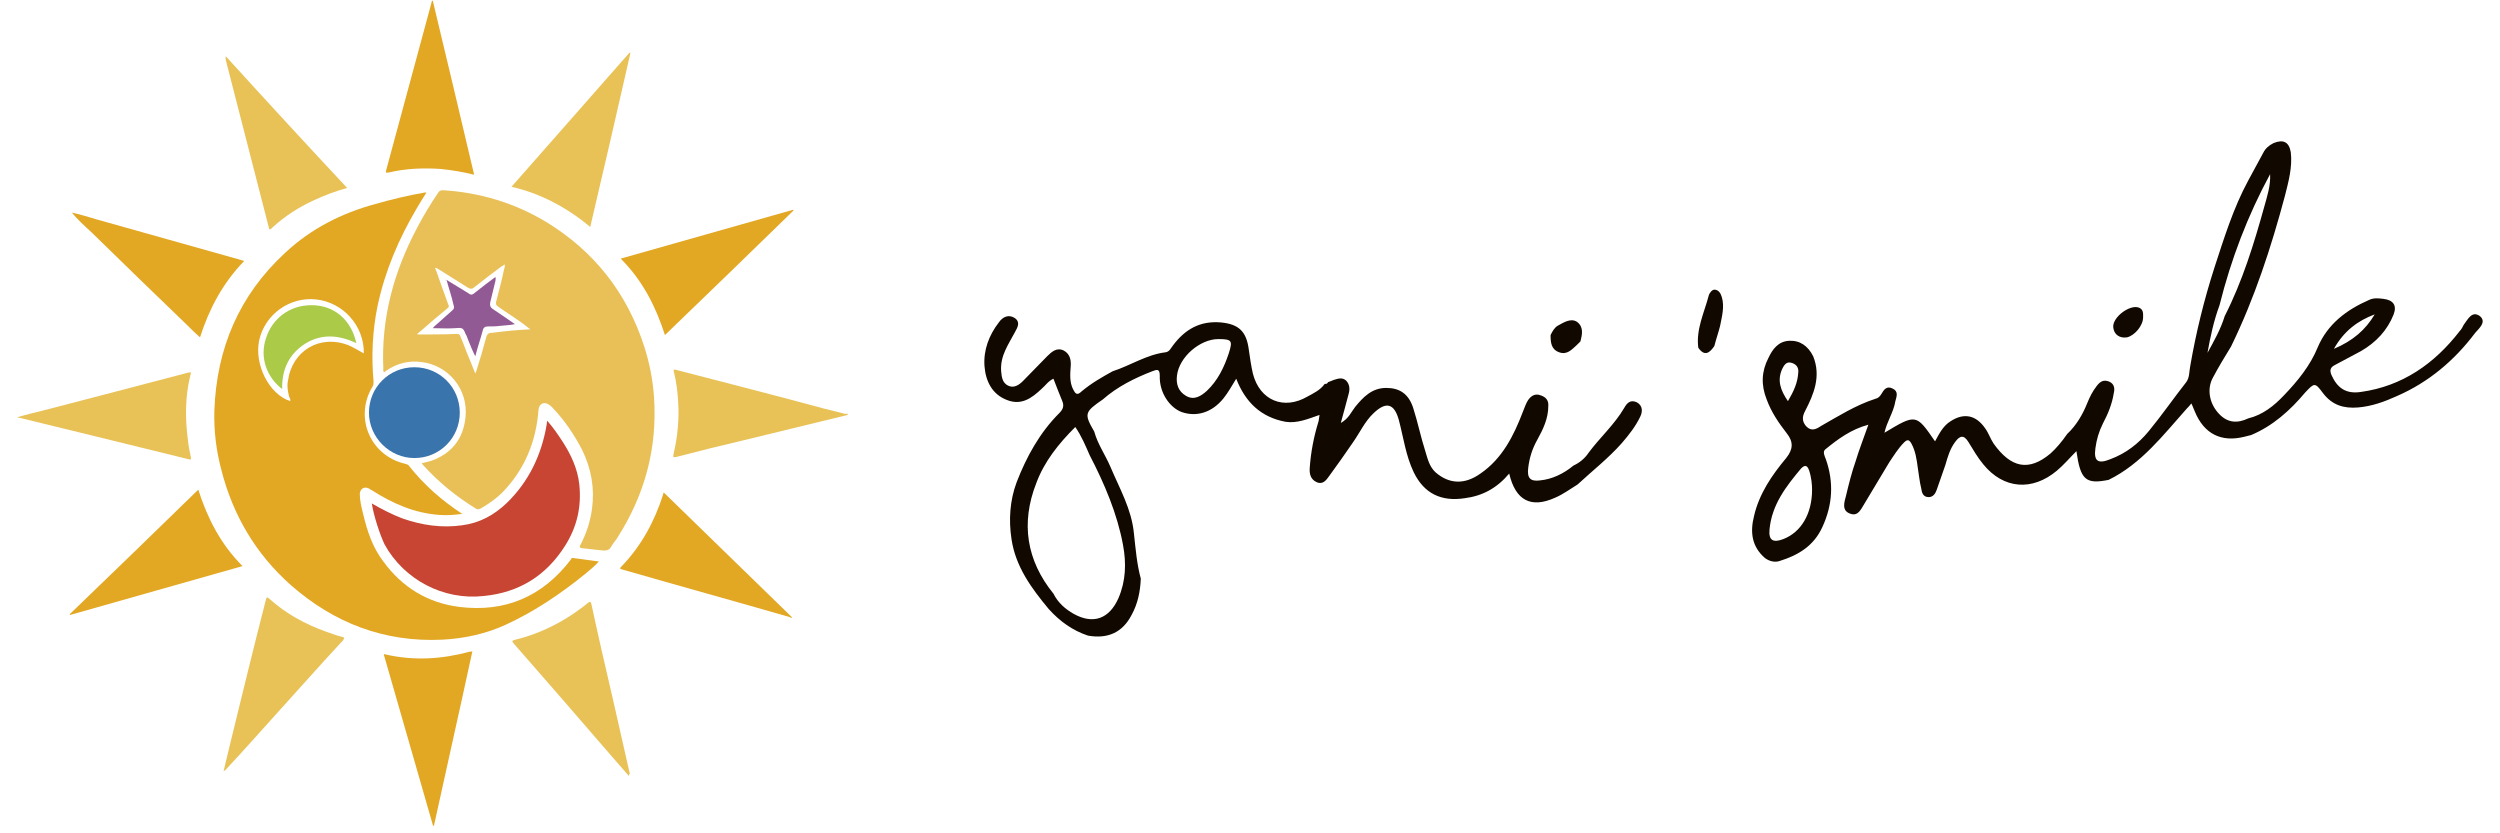 <?xml version="1.0" encoding="utf-8"?>
<!-- Generator: Adobe Illustrator 26.3.1, SVG Export Plug-In . SVG Version: 6.00 Build 0)  -->
<svg version="1.1" id="Calque_1" xmlns="http://www.w3.org/2000/svg" xmlns:xlink="http://www.w3.org/1999/xlink" x="0px" y="0px"
	 viewBox="0 0 435 145" style="enable-background:new 0 0 435 145;" xml:space="preserve">
<style type="text/css">
	.st0{fill:#110900;}
	.st1{fill:#E8C157;}
	.st2{fill:#E2A723;}
	.st3{fill:#E8C057;}
	.st4{fill:#C84533;}
	.st5{fill:#3974AC;}
	.st6{fill:#E3A623;}
	.st7{fill:#ABCA47;}
	.st8{fill:#925A94;}
</style>
<g>
	<path class="st0" d="M359.7,75.5c1.6-1.5,2.7-3.4,3.5-5.4c0.4-1,0.9-2,1.6-2.9c0.6-0.8,1.2-1.2,2.2-0.8c0.9,0.4,1,1.2,0.8,2
		c-0.3,1.9-1,3.6-1.9,5.3c-0.7,1.4-1.1,2.8-1.3,4.3c-0.3,2.2,0.4,2.8,2.6,1.9c2.7-1,4.9-2.7,6.7-4.9c2.3-2.8,4.3-5.7,6.5-8.5
		c0.6-0.8,0.5-1.8,0.7-2.8c1-5.8,2.4-11.5,4.2-17.1c1.7-5.2,3.3-10.4,5.9-15.2c0.9-1.6,1.7-3.2,2.6-4.8c0.4-0.8,1-1.3,1.8-1.7
		c1.7-0.7,2.7-0.2,3,1.6c0.3,2.6-0.4,5.1-1,7.5c-2.4,9-5.3,17.9-9.4,26.3c-1.1,1.8-2.2,3.6-3.2,5.5c-1,1.9-0.6,4.4,1.1,6.2
		c1.5,1.6,3.2,1.7,5.1,0.8c2.5-0.6,4.5-2.2,6.2-4c2.4-2.5,4.6-5.2,5.9-8.4c1.7-4,5-6.5,8.9-8.2c0.8-0.4,1.7-0.3,2.5-0.2
		c1.7,0.2,2.4,1.1,1.8,2.7c-1.1,2.8-3.1,4.9-5.7,6.4c-1.5,0.8-3,1.6-4.5,2.4c-0.8,0.4-1,0.9-0.6,1.8c1,2.2,2.5,3.3,5.1,2.9
		c7.2-1,12.8-4.9,17.2-10.6c0.3-0.3,0.5-0.7,0.7-1.1c0.7-0.9,1.4-2.5,2.8-1.5c1.2,1-0.1,2.1-0.8,2.9c-3.6,4.8-8.1,8.6-13.6,11
		c-2.2,1-4.4,1.8-6.8,2c-2.5,0.2-4.5-0.4-6.1-2.5c-1.4-1.9-1.5-1.8-3.1-0.1c-2.6,3.1-5.6,5.8-9.4,7.4c-0.4,0.1-0.8,0.2-1.2,0.3
		c-4,1-7-0.5-8.6-4.4c-0.2-0.4-0.3-0.8-0.6-1.4c-0.3,0.4-0.6,0.7-0.8,0.9c-4.1,4.6-7.9,9.6-13.6,12.4c-4,0.8-4.9,0-5.6-5
		c-1.2,1.2-2.2,2.4-3.4,3.4c-4.3,3.6-9.3,3.2-12.8-1.1c-1-1.2-1.8-2.6-2.6-3.9c-0.8-1.3-1.5-1.1-2.3,0c-0.9,1.2-1.3,2.6-1.7,4
		c-0.5,1.4-1,2.9-1.5,4.3c-0.2,0.6-0.6,1.3-1.4,1.3c-1,0-1.2-0.8-1.3-1.5c-0.3-1.2-0.4-2.4-0.6-3.6c-0.2-1.5-0.4-2.9-1.1-4.2
		c-0.4-0.7-0.7-0.8-1.3-0.2c-1,1-1.8,2.3-2.6,3.5c-1.4,2.3-2.8,4.7-4.2,7c-0.6,0.9-1.1,2.4-2.5,1.9c-1.6-0.5-1.1-2-0.8-3.1
		c0.5-2.1,1-4.1,1.7-6.1c0.6-2,1.4-4,2.2-6.3c-3,0.8-5.3,2.5-7.5,4.3c-0.5,0.4-0.1,1.2,0.1,1.7c1.4,4,1.2,7.9-0.6,11.8
		c-1.5,3.3-4.2,4.9-7.4,5.9c-0.8,0.3-1.8,0.1-2.6-0.5c-2.3-2-2.6-4.5-1.9-7.3c0.9-3.9,3.1-7.1,5.6-10.1c1.2-1.5,1.3-2.8,0.1-4.3
		c-1.4-1.8-2.7-3.7-3.5-5.9c-1-2.5-0.9-4.9,0.3-7.2c0.7-1.5,1.7-2.9,3.6-3c1.9-0.1,3.3,0.9,4.2,2.7c1.4,3.5,0.1,6.6-1.4,9.5
		c-0.6,1.1-0.5,1.9,0.2,2.7c0.9,0.9,1.7,0.5,2.6-0.1c3-1.7,6-3.6,9.4-4.7c0.5-0.1,0.8-0.4,1.1-0.9c0.4-0.7,0.9-1.4,1.9-0.9
		c1.1,0.5,0.7,1.4,0.5,2.2c-0.3,1.9-1.5,3.6-1.9,5.5c5.5-3.3,5.5-3.3,8.8,1.5c0.7-1.3,1.4-2.7,2.7-3.5c2.3-1.5,4.4-1.1,6,1.2
		c0.6,0.8,0.9,1.8,1.5,2.7c3,4.2,6.1,4.9,9.9,1.7C357.8,78,358.8,76.8,359.7,75.5z M387.1,55c3.1-6.1,5.1-12.6,6.9-19.1
		c0.5-1.8,1.1-3.6,1-5.6c-3.9,7.2-6.8,14.8-8.8,22.8c-1,2.7-1.6,5.5-2.1,8.3C385.2,59.4,386.4,57.3,387.1,55z M315.3,85.2
		c0-0.8-0.1-2.1-0.5-3.3c-0.3-0.9-0.7-1.1-1.4-0.4c-2.6,3.1-5.1,6.3-5.5,10.6c-0.2,1.9,0.6,2.4,2.4,1.7
		C313.4,92.6,315.3,89.4,315.3,85.2z M311.1,69.8c1-1.7,1.7-3.2,1.8-5c0.1-0.9-0.4-1.5-1.3-1.7c-0.8-0.2-1.2,0.5-1.5,1.1
		C309.2,66.2,309.8,67.9,311.1,69.8z M406.1,60.7c3.3-1.4,5.5-3.3,7.1-6C410.3,55.8,407.9,57.5,406.1,60.7z"/>
	<path class="st0" d="M193.6,64.6c3.1-1,5.9-2.9,9.2-3.3c0.7-0.1,0.9-0.7,1.3-1.2c2.1-2.8,4.7-4.3,8.3-4c3.2,0.3,4.5,1.6,4.9,4.8
		c0.2,1.4,0.4,2.8,0.7,4.1c1.2,4.7,5.4,6.4,9.5,4c1.1-0.6,2.2-1.1,3-2.2c0.3,0,0.5,0,0.6-0.4c0,0,0,0.1,0,0.1c0.3-0.1,0.7-0.3,1-0.4
		c0.7-0.2,1.4-0.5,2.1,0.1c0.6,0.6,0.7,1.4,0.5,2.2c-0.4,1.6-0.9,3.3-1.4,5.2c1.4-0.8,1.8-1.9,2.5-2.8c1.4-1.7,2.9-3.3,5.4-3.3
		c2.3,0,3.9,1,4.7,3.5c0.8,2.5,1.3,5,2.1,7.5c0.4,1.3,0.7,2.7,1.8,3.7c2.3,2,5,2.2,7.8,0.2c3.8-2.6,5.8-6.6,7.4-10.8
		c0.3-0.7,0.5-1.4,0.9-2c0.5-0.7,1.2-1.2,2.2-0.8c0.9,0.3,1.4,0.9,1.3,1.9c0,2.1-0.9,4-1.9,5.8c-0.9,1.6-1.4,3.2-1.6,5
		c-0.2,1.7,0.4,2.3,2,2.1c2.2-0.2,4.2-1.2,5.9-2.6c1.1-0.5,2-1.3,2.6-2.2c2-2.7,4.5-4.9,6.2-7.8c0.5-0.9,1.1-1.5,2.2-1
		c1.1,0.6,1,1.7,0.6,2.5c-0.8,1.7-2,3.2-3.2,4.6c-2.3,2.6-5.1,4.8-7.7,7.2c-1.3,0.8-2.5,1.7-3.9,2.3c-4.2,1.9-6.9,0.5-8-4.2
		c-2.1,2.5-4.6,3.9-7.8,4.3c-4,0.6-7-0.8-8.8-4.5c-1.4-2.9-1.8-6.1-2.6-9.1c-0.8-2.9-2.2-3.3-4.4-1.2c-1.5,1.4-2.4,3.4-3.6,5.1
		c-1.3,1.9-2.7,3.9-4.1,5.8c-0.5,0.7-1.1,1.6-2.2,1.1c-1.1-0.5-1.3-1.5-1.2-2.6c0.2-2.7,0.7-5.3,1.5-7.9c0.1-0.3,0.1-0.7,0.2-1.2
		c-2,0.7-3.9,1.5-5.9,1.2c-4.3-0.8-7-3.4-8.6-7.5c-0.8,1.3-1.4,2.4-2.2,3.4c-2,2.5-4.7,3.3-7.3,2.4c-2.1-0.8-3.9-3.4-3.8-6.3
		c0-1.3-0.5-1.1-1.3-0.8c-3.1,1.2-6.1,2.7-8.6,4.9c-3.2,2.2-3.3,2.5-1.5,5.6c0.6,2.2,1.9,4,2.8,6.1c1.6,3.8,3.7,7.4,4.1,11.6
		c0.3,2.7,0.5,5.3,1.2,7.9c-0.1,2.2-0.5,4.3-1.6,6.3c-1.6,3.1-4.2,4.2-7.6,3.6c-2.7-0.9-4.9-2.5-6.8-4.6c-3-3.6-5.8-7.4-6.5-12.2
		c-0.5-3.3-0.3-6.7,0.9-9.9c1.7-4.4,4-8.6,7.4-12c0.7-0.7,0.9-1.3,0.5-2.2c-0.5-1.2-1-2.5-1.5-3.8c-0.9,0.4-1.4,1.2-2.1,1.8
		c-1.7,1.6-3.5,2.9-6,1.9c-2.6-1-3.7-3.3-3.9-5.9c-0.2-2.8,0.8-5.4,2.5-7.6c0.7-1,1.7-1.4,2.7-0.8c1.1,0.7,0.6,1.6,0.1,2.5
		c-1.1,2.1-2.6,4.1-2.4,6.8c0.1,1,0.2,2,1.2,2.5c1,0.5,1.9-0.1,2.6-0.8c1.4-1.4,2.8-2.9,4.2-4.3c0.8-0.8,1.7-1.6,2.9-1
		c1.1,0.6,1.3,1.7,1.2,2.8c-0.1,1.3-0.2,2.7,0.4,3.9c0.4,0.8,0.7,1.2,1.5,0.4C190,66.6,191.8,65.6,193.6,64.6z M189.6,79.2
		c-0.7-1.6-1.4-3.3-2.5-4.9c-2.9,2.9-5.4,6-6.8,9.8c-2.7,6.9-1.7,13.4,3,19.2c0.8,1.6,2.1,2.7,3.5,3.5c3.4,1.9,6.2,0.9,7.8-2.7
		c1.3-3,1.4-6.1,0.8-9.3C194.4,89.4,192.2,84.2,189.6,79.2z M212,59c-3.2,0-6.8,3.1-7.2,6.3c-0.2,1.5,0.2,2.8,1.6,3.6
		c1.4,0.8,2.6,0,3.6-0.9c1.9-1.8,3-4.1,3.8-6.5C214.5,59.3,214.4,59,212,59z"/>
	<path class="st0" d="M298.3,60.2c-0.8,1.2-1.7,1.9-2.8,0.3c-0.4-3.2,1-6,1.8-9c0.1-0.5,0.6-1.1,1-1.1c0.7,0,1.1,0.6,1.3,1.3
		c0.5,1.7,0,3.4-0.3,5C299,57.9,298.6,59,298.3,60.2z"/>
	<path class="st0" d="M275,59.4c-0.2,0.2-0.4,0.4-0.6,0.6c-0.9,0.8-1.7,1.8-3.1,1.3c-1.4-0.5-1.5-1.7-1.5-3c0.3-0.6,0.6-1.2,1.2-1.6
		c1.1-0.6,2.3-1.4,3.4-0.7C275.6,56.9,275.3,58.2,275,59.4z"/>
	<path class="st0" d="M372.9,55.2c0,1.5-1.5,3.2-2.8,3.5c-1.3,0.2-2.3-0.5-2.4-1.8c-0.1-1.7,2.8-3.9,4.4-3.4
		C373,53.8,372.9,54.6,372.9,55.2z"/>
</g>
<g>
	<path class="st1" d="M147.5,72.2c-6.2,1.5-12.3,3-18.5,4.5c-3.8,0.9-7.5,1.8-11.3,2.8c-0.6,0.1-0.6,0.1-0.5-0.5c0.7-3,1-6,0.8-9.1
		c-0.1-1.7-0.3-3.4-0.7-5c-0.2-0.6-0.1-0.7,0.5-0.5c8.5,2.2,17.1,4.4,25.6,6.7c1.2,0.3,2.4,0.6,3.6,0.9c0.1,0,0.3,0,0.5,0
		C147.5,72.2,147.5,72.2,147.5,72.2z"/>
	<path class="st2" d="M80.5,89.4c-1.4,0.2-2.7,0.3-4,0.2c-4.4-0.3-8.2-2-11.8-4.3c-0.2-0.1-0.4-0.2-0.5-0.3c-0.8-0.4-1.5,0-1.6,0.9
		c0,1.2,0.3,2.4,0.6,3.6c0.7,2.9,1.6,5.7,3.5,8.2c3.3,4.5,7.7,7.2,13.2,7.9c8,1,14.5-1.8,19.4-8.2c0.1-0.2,0.2-0.4,0.5-0.3
		c0.7,0.1,1.4,0.2,2.2,0.3c0.7,0.1,1.4,0.2,2.2,0.3c-0.7,0.8-1.5,1.4-2.3,2.1c-4.3,3.5-8.9,6.6-13.9,8.9c-3.5,1.6-7.2,2.4-11,2.6
		c-10.1,0.5-18.9-2.9-26.4-9.5c-6.1-5.4-10.1-12.2-12.1-20.1c-0.9-3.4-1.3-6.8-1.2-10.3c0.4-10.8,4.3-20,12.3-27.4
		c4.5-4.2,9.8-6.9,15.7-8.5c2.8-0.8,5.7-1.5,8.6-2c0.1,0,0.1,0,0.3,0c-0.6,0.9-1.1,1.8-1.6,2.6c-3.2,5.4-5.6,11-6.9,17.1
		c-0.9,4.4-1.1,8.8-0.7,13.2c0,0.3,0,0.6-0.2,0.9c-3.2,5.3-0.4,12,5.7,13.4c0.3,0.1,0.5,0.1,0.7,0.4c2.6,3.3,5.7,6,9.2,8.3
		C80.2,89.2,80.3,89.3,80.5,89.4z M63.3,61.5c0.1-4.8-3.6-8.9-8.3-9.4c-4.6-0.5-8.9,2.6-9.9,7.1c-0.9,4.2,1.7,9.4,5.4,10.6
		c0.1-0.3-0.1-0.6-0.2-0.8c-0.2-0.9-0.4-1.8-0.2-2.7c0.7-5.3,5.6-8.2,10.6-6.2C61.6,60.5,62.4,61,63.3,61.5z"/>
	<path class="st3" d="M73.4,80.6c0.5-0.1,1.1-0.3,1.6-0.4c3.6-1.3,5.6-3.8,6-7.6c0.5-4.8-2.9-9-7.6-9.6c-2.3-0.3-4.3,0.2-6.2,1.5
		c-0.1,0.1-0.3,0.3-0.4,0.2c-0.2-0.1-0.1-0.3-0.1-0.5c-0.4-8.8,1.8-16.9,5.9-24.6c1.1-2.1,2.3-4.1,3.6-6c0.2-0.4,0.5-0.5,0.9-0.5
		c6.4,0.4,12.4,2.2,17.9,5.5c8.4,5.1,14.1,12.4,17.1,21.7c0.9,2.8,1.5,5.8,1.7,8.8c0.6,8.9-1.6,17-6.4,24.5c-0.3,0.5-0.8,1-1.1,1.6
		c-0.3,0.5-0.7,0.6-1.2,0.6c-1.3-0.1-2.5-0.3-3.8-0.4c-0.5-0.1-0.5-0.3-0.3-0.6c1-1.9,1.7-4,2-6.2c0.5-3.6-0.1-7-1.7-10.3
		c-1.4-2.7-3.1-5.2-5.2-7.4c-0.2-0.2-0.4-0.4-0.6-0.5c-0.9-0.6-1.7-0.1-1.8,0.9c-0.4,5.5-2.4,10.4-6.3,14.4c-1.1,1.1-2.4,2-3.8,2.8
		c-0.3,0.1-0.5,0.2-0.8,0c-3.4-2.1-6.5-4.6-9.2-7.6C73.5,80.8,73.4,80.7,73.4,80.6z M92.3,57.3c-0.2-0.1-0.2-0.2-0.3-0.2
		c-1.7-1.4-3.6-2.5-5.4-3.8c-0.3-0.2-0.3-0.4-0.3-0.7c0.5-1.9,1-3.8,1.4-5.7c0.1-0.3,0.2-0.6,0.1-0.9c-0.2,0.2-0.4,0.3-0.6,0.4
		c-1.6,1.2-3.2,2.4-4.7,3.6c-0.3,0.3-0.6,0.3-1,0.1c-1.7-1.1-3.4-2.1-5.1-3.2c-0.2-0.1-0.4-0.3-0.7-0.3c0.1,0.2,0.1,0.4,0.2,0.5
		c0.7,2,1.4,4,2.1,5.9c0.1,0.2,0.2,0.4-0.1,0.6c-1.6,1.3-3.1,2.6-4.7,4c-0.2,0.2-0.5,0.3-0.6,0.6c2.3,0,4.6,0,6.9-0.1
		c0.3,0,0.5,0.1,0.6,0.4c0.4,0.9,0.7,1.8,1.1,2.8c0.5,1.2,1,2.4,1.5,3.7c0.1-0.3,0.2-0.4,0.2-0.5c0.6-1.9,1.2-3.9,1.7-5.8
		c0.2-0.7,0.5-0.8,1.1-0.8C88,57.6,90.1,57.4,92.3,57.3z"/>
	<path class="st4" d="M64.7,87.6c1.7,1,3.5,1.9,5.3,2.6c3.4,1.2,6.9,1.7,10.4,1.2c3.1-0.4,5.6-1.8,7.8-3.9c3.8-3.7,6-8.3,6.9-13.5
		c0-0.2,0.1-0.5,0.1-0.8c1,1.1,1.8,2.3,2.6,3.5c1.5,2.3,2.7,4.8,3,7.6c0.4,3.9-0.4,7.4-2.5,10.7c-3.3,5.2-8,8.1-14.1,8.7
		c-7,0.8-13.9-2.8-17.3-9C66.1,93,65,89.7,64.7,87.6z"/>
	<path class="st2" d="M82.5,30.4c-2-0.5-3.9-0.8-5.8-1c-3-0.2-6-0.1-9,0.6c-0.6,0.1-0.6,0.1-0.5-0.4c2.6-9.7,5.3-19.5,7.9-29.2
		c0-0.1,0-0.2,0.2-0.3C77.7,10.1,80.1,20.2,82.5,30.4z"/>
	<path class="st1" d="M109.7,9.2c-2.3,10.1-4.6,20.1-7,30.3c-2-1.7-4.1-3.1-6.4-4.3c-2.3-1.2-4.7-2.1-7.3-2.7
		c6.9-7.8,13.7-15.6,20.5-23.3C109.6,9.2,109.7,9.2,109.7,9.2z"/>
	<path class="st1" d="M3,72.6c1.7-0.5,3.4-0.9,5-1.3c8.2-2.1,16.4-4.3,24.5-6.4c0.8-0.2,0.8-0.2,0.6,0.5c-0.9,3.7-0.9,7.4-0.4,11.2
		c0.1,1,0.3,2,0.5,2.9c0.1,0.5,0,0.5-0.4,0.4c-5.6-1.4-11.1-2.7-16.7-4.1c-4.2-1-8.5-2.1-12.7-3.1C3.3,72.7,3.2,72.7,3,72.6z"/>
	<path class="st1" d="M60.4,32.7c-2.1,0.6-4,1.3-5.9,2.2c-2.6,1.2-4.9,2.7-7,4.6c-0.6,0.6-0.6,0.6-0.8-0.2
		c-2.5-9.6-4.9-19.2-7.4-28.8c0-0.2-0.1-0.4,0-0.7C46.3,17.5,53.3,25.1,60.4,32.7z"/>
	<path class="st2" d="M115.5,85.7c7.5,7.3,14.9,14.5,22.3,21.7c-0.1,0.2-0.2,0.1-0.3,0c-9.7-2.8-19.5-5.5-29.2-8.3
		c-0.3-0.1-0.6-0.1-0.2-0.5c3.5-3.6,5.8-7.9,7.3-12.6C115.4,85.9,115.4,85.8,115.5,85.7z"/>
	<path class="st2" d="M34.5,85.2c1.6,5,3.9,9.5,7.7,13.3c-10,2.8-20,5.7-30,8.5c0,0,0-0.1-0.1-0.1C19.6,99.7,27,92.5,34.5,85.2z"/>
	<path class="st2" d="M115.7,58.3c-1.6-5-3.9-9.5-7.7-13.3c10-2.8,20-5.7,30-8.5c0,0,0,0.1,0.1,0.1
		C130.6,43.9,123.2,51.1,115.7,58.3z"/>
	<path class="st2" d="M12.5,37c1.5,0.3,3,0.8,4.4,1.2c8.3,2.3,16.6,4.7,24.9,7c0.2,0.1,0.4,0.1,0.7,0.2c-3.7,3.8-6.1,8.3-7.7,13.3
		c-0.8-0.7-1.5-1.4-2.2-2.1C27,51.2,21.4,45.8,15.9,40.4C14.7,39.3,13.5,38.2,12.5,37L12.5,37z"/>
	<path class="st5" d="M80,71.8c0,4.4-3.5,7.9-7.9,7.9c-4.3,0-7.9-3.6-7.9-7.9c0-4.4,3.5-7.9,7.9-7.9C76.5,63.9,80,67.4,80,71.8z"/>
	<path class="st2" d="M12.4,37C12.4,37,12.4,37,12.4,37C12.4,37,12.4,36.9,12.4,37C12.4,37,12.4,37,12.4,37C12.5,37,12.4,37,12.4,37
		z"/>
	<polygon class="st1" points="39.1,9.8 39.1,9.8 39.1,9.8 	"/>
	<path class="st6" d="M80.6,117.6c-0.4-0.6-0.6-1.1-0.3-1.8c0.1-0.2,0.2-0.4,0.5-0.3c0.3,0.1,0.4,0.3,0.4,0.5
		C81.1,116.6,80.9,117.1,80.6,117.6z"/>
	<path class="st7" d="M62,59.7c-3-1.4-6-1.7-8.9,0.1c-2.8,1.8-4.1,4.5-4,7.9c-2.6-2-4-5.4-2.8-8.9c1.1-3.4,4.1-5.7,7.9-5.7
		C58.1,53.1,61.1,55.6,62,59.7z"/>
	<path class="st8" d="M77.7,48.7c1.2,0.7,2.4,1.5,3.6,2.2c0.7,0.5,0.8,0.5,1.5-0.1c1.1-0.9,2.2-1.7,3.4-2.6c0.1,0.3,0,0.5,0,0.7
		c-0.3,1.2-0.6,2.5-0.9,3.7c-0.1,0.5,0,0.9,0.5,1.2c1.2,0.8,2.5,1.7,3.8,2.6c-0.9,0.2-1.8,0.2-2.6,0.3c-0.7,0.1-1.4,0.1-2.1,0.1
		c-0.5,0-0.8,0.2-0.9,0.7c-0.4,1.5-0.9,2.9-1.3,4.5C82.2,61,81.8,60,81.4,59c-0.1-0.3-0.2-0.6-0.4-0.9c-0.4-1.1-0.6-1.1-1.8-1
		c-1.3,0.1-2.6,0-3.9,0c0.4-0.5,1-0.9,1.5-1.4c0.6-0.5,1.2-1.1,1.8-1.6c0.4-0.3,0.5-0.6,0.3-1.1C78.6,51.6,78.1,50.2,77.7,48.7
		C77.7,48.8,77.7,48.8,77.7,48.7z"/>
	<path class="st8" d="M77.6,48.8c0,0-0.1-0.1,0-0.1C77.7,48.7,77.7,48.7,77.6,48.8C77.7,48.8,77.7,48.8,77.6,48.8z"/>
	<path class="st2" d="M82.2,113.3c-2.2,10.2-4.5,20.3-6.7,30.4c-0.2,0-0.2-0.2-0.2-0.2c-2.8-9.7-5.6-19.5-8.4-29.2
		c-0.1-0.3-0.3-0.6,0.3-0.4c4.9,1.1,9.7,0.8,14.5-0.5C81.9,113.4,82,113.4,82.2,113.3z"/>
	<path class="st1" d="M38.9,134.2c0.4-1.7,0.8-3.4,1.2-5c2-8.2,4-16.4,6.1-24.6c0.2-0.8,0.2-0.8,0.8-0.3c2.8,2.5,6.1,4.3,9.7,5.6
		c0.9,0.3,1.9,0.7,2.8,0.9c0.5,0.1,0.4,0.3,0.2,0.6c-3.9,4.2-7.7,8.5-11.6,12.8c-2.9,3.2-5.8,6.5-8.8,9.7
		C39.2,134,39.1,134.1,38.9,134.2z"/>
	<path class="st1" d="M109.5,135.1c-1.2-1.4-2.3-2.6-3.4-3.9c-5.5-6.4-11.1-12.8-16.6-19.1c-0.5-0.6-0.5-0.6,0.2-0.8
		c3.7-0.9,7.1-2.5,10.2-4.6c0.8-0.6,1.6-1.1,2.4-1.8c0.4-0.3,0.5-0.2,0.6,0.2c1.2,5.6,2.5,11.2,3.8,16.8c1,4.3,1.9,8.5,2.9,12.8
		C109.4,134.7,109.4,134.9,109.5,135.1z"/>
</g>
</svg>
